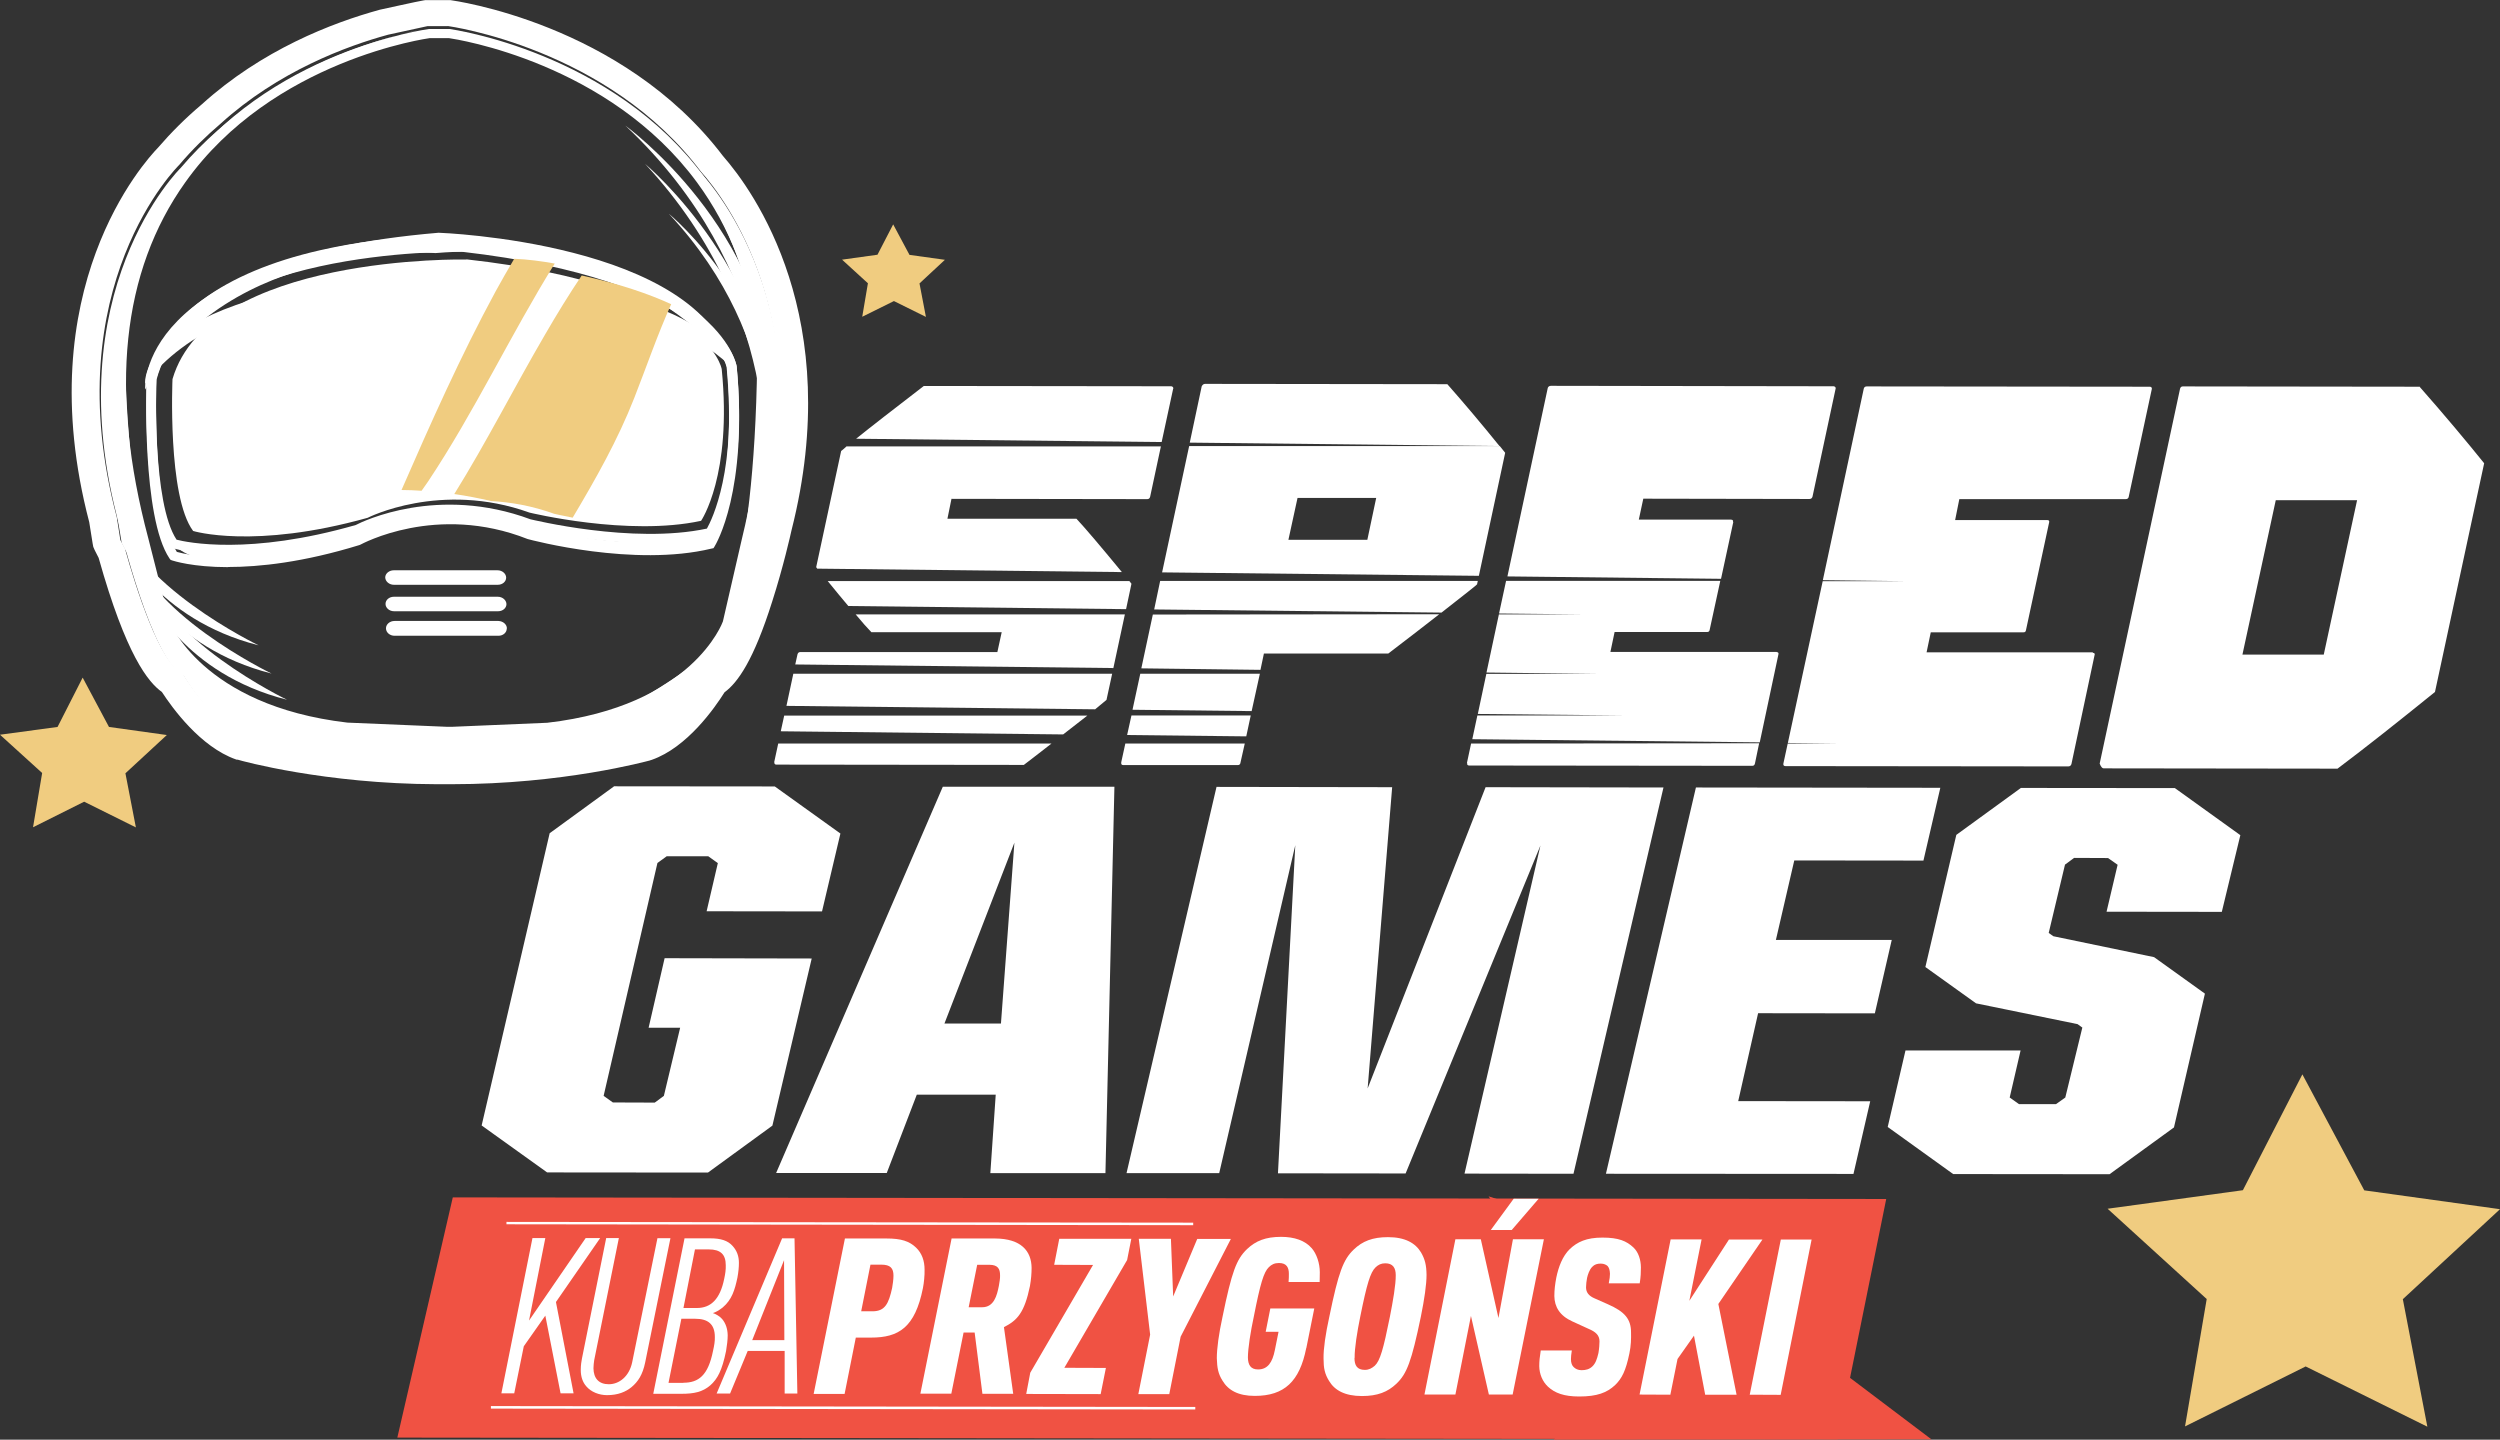 <?xml version="1.0" encoding="UTF-8"?><svg id="Tryb_izolacji" xmlns="http://www.w3.org/2000/svg" viewBox="0 0 167.24 96.31"><rect x="0" y="0" width="167.24" height="96.31" fill="#333333" stroke="none"/><defs><style>.cls-1{fill:#f05243;}.cls-2{fill:#fff;}.cls-3{fill:#f0cc80;}</style></defs><path class="cls-2" d="M51.8,50.99c-.01,.1,.04,.16,.13,.16l16.56,.02c.67-.52,1.3-.99,1.85-1.43h-18.28l-.27,1.25Z"/><path class="cls-2" d="M78.49,26.01c.01-.09-.03-.15-.13-.17l-16.56-.02c-1.99,1.53-3.5,2.7-4.53,3.53l20.44,.22,.77-3.57Z"/><path class="cls-2" d="M75.25,41.1h-18.01c.43,.52,.78,.91,1.05,1.19h8.72l-.29,1.33h-13.16c-.1-.01-.18,.04-.21,.15l-.15,.68,21.28,.24,.77-3.59Z"/><path class="cls-2" d="M74.02,46.82l.38-1.75h-21.33l-.46,2.15,20.65,.23c.29-.24,.56-.46,.76-.63"/><path class="cls-2" d="M72.74,47.87h-20.28l-.23,1.05,18.89,.21c.62-.48,1.16-.9,1.62-1.26"/><path class="cls-2" d="M75.69,39.05c-.05-.07-.09-.12-.14-.18h-20.18c.52,.64,.98,1.2,1.38,1.67l18.58,.21,.36-1.7Z"/><path class="cls-2" d="M72.01,34.7h-8.63l.27-1.33,13.09,.02c.11,0,.17-.05,.2-.16l.72-3.37h-21.03c-.13,.12-.25,.23-.36,.31l-1.67,7.77s.05,.06,.07,.1l20.38,.23c-1.45-1.76-2.46-2.95-3.04-3.57"/><path class="cls-2" d="M77.74,38.29l21.19,.23,1.76-8.23c-.13-.16-.24-.31-.36-.45h-20.78l-1.81,8.45Zm14.32-4.97l-.59,2.79h-5.28l.61-2.8h5.26Z"/><path class="cls-2" d="M98.81,39.08l.05-.22h-21.25l-.4,1.91,19.22,.21c1.58-1.24,2.39-1.87,2.39-1.9"/><path class="cls-2" d="M96.82,25.7l-16.21-.02c-.1,0-.17,.07-.22,.16l-.8,3.77,20.72,.23c-1.26-1.56-2.44-2.95-3.49-4.14"/><path class="cls-2" d="M92.87,43.72c1.38-1.05,2.51-1.93,3.41-2.63l-19.16,.02-.77,3.6,7.97,.1,.23-1.09h8.31Z"/><polygon class="cls-2" points="75.69 47.86 75.4 49.17 83.37 49.26 83.67 47.86 75.69 47.86"/><polygon class="cls-2" points="76.28 45.07 75.76 47.48 83.73 47.57 84.28 45.07 76.28 45.07"/><path class="cls-2" d="M75.01,51.01c-.02,.11,.02,.17,.13,.17h7.67c.09,0,.16-.05,.17-.15l.29-1.29h-7.99l-.28,1.28Z"/><path class="cls-2" d="M115.93,34.91c.03-.09-.02-.14-.13-.15h-6.17l.3-1.4,11.11,.02c.11,0,.18-.05,.21-.16l1.55-7.24c0-.08-.04-.12-.13-.14l-18.92-.03c-.1,0-.18,.05-.21,.14l-2.7,12.61,14.29,.16,.82-3.8Z"/><path class="cls-2" d="M118.85,43.61h-11.12l.28-1.33h6.18c.11,0,.17-.05,.18-.15l.71-3.27h-14.33l-.47,2.18,5.55,.06h-5.56l-.83,3.89,7.56,.09h-7.57l-.57,2.68,9.65,.1h-9.68l-.34,1.59,19.23,.21,1.25-5.89c.02-.09-.01-.14-.12-.15"/><path class="cls-2" d="M98.15,51.04c-.02,.11,.02,.17,.13,.17l18.92,.02c.12,.01,.18-.06,.2-.16l.28-1.35-19.27,.02-.28,1.31Z"/><path class="cls-2" d="M140,43.64h-11.12l.28-1.34h6.18c.11,.01,.18-.04,.19-.15l1.55-7.21c.02-.09-.01-.15-.13-.15h-6.16l.28-1.4h11.12c.12,0,.19-.05,.21-.15l1.55-7.23c0-.09-.04-.13-.13-.14l-18.94-.02c-.1,0-.17,.04-.2,.14l-2.74,12.82,5.54,.07h-5.55l-2.33,10.82,3.42,.04h-3.43l-.29,1.34c-.02,.11,.03,.17,.14,.17l18.92,.02c.11,0,.18-.06,.21-.16l1.55-7.3c.03-.08-.01-.13-.12-.14"/><path class="cls-2" d="M161.83,25.87l-15.81-.02c-.09,0-.15,.05-.18,.14l-5.38,25.09c.08,.21,.17,.32,.26,.32l15.65,.02c1.89-1.42,4.06-3.14,6.52-5.13l3.29-15.3c-1.2-1.49-2.63-3.2-4.33-5.13m-6.4,17.93h-5.44l2.23-10.33h5.44l-2.23,10.33Z"/><path class="cls-2" d="M29.23,49.26v-.06l-6.04-.25c-10.22-1.19-12.39-6.98-12.49-7.23l-1.41-5.57c-2.67-10.01-1.81-18.19,2.56-24.31C17.86,3.41,28.58,1.96,28.69,1.94h1.39c.11,.02,10.86,1.5,17.07,9.94,4.5,6.13,5.55,14.31,3.11,24.32l-1.29,5.55c-.09,.27-2.14,6.06-12.31,7.22l-6.06,.25v.03h-.7l-.67,.03Zm.67-.64h.35l6.36-.27c9.71-1.12,11.73-6.72,11.75-6.78l1.27-5.52c2.4-9.84,1.4-17.84-2.99-23.83C40.73,4.18,30.56,2.63,30.03,2.55h-1.28c-.06,.01-10.51,1.43-16.35,9.64-4.26,5.97-5.1,13.98-2.48,23.82l1.41,5.54s2.15,5.65,11.91,6.79l6.66,.28h.01Z"/><path class="cls-2" d="M15.26,37.08c-2.37,0-3.65-.39-3.75-.42l-.1-.03-.07-.09c-1.85-2.59-1.54-10.92-1.52-11.28v-.06c1.11-3.85,5.12-6.62,11.6-8.02,4.85-1.04,9.45-.94,9.5-.94h.03c17.12,1.97,18.28,8,18.33,8.25,.76,7.81-1.39,11.16-1.5,11.3l-.07,.1-.12,.03c-5.18,1.17-12-.52-12.29-.6-6.12-2.26-11.14,.32-11.2,.35l-.07,.02c-3.76,1.08-6.7,1.38-8.78,1.37m-3.45-.96c.7,.18,4.86,1.07,12-.98,.48-.25,5.5-2.68,11.69-.38,.04,0,6.8,1.69,11.8,.62,.34-.61,2.01-3.97,1.34-10.8,0-.04-1.2-5.82-17.74-7.72-.61-.01-17.92-.2-20.43,8.47-.02,.58-.27,8.34,1.35,10.79"/><path class="cls-2" d="M15.27,37.94c-2.39,0-3.66-.42-3.76-.45l-.1-.04-.07-.09c-1.86-2.75-1.55-11.64-1.53-12.01v-.07c1.1-4.11,5.11-7.06,11.6-8.54,4.86-1.11,9.46-1.01,9.51-1.01h.02c17.14,2.1,18.3,8.53,18.34,8.8,.77,8.32-1.39,11.88-1.48,12.03l-.07,.11-.14,.03c-5.17,1.25-12-.56-12.29-.64-6.12-2.42-11.13,.35-11.18,.37l-.07,.03c-3.76,1.16-6.71,1.47-8.79,1.47m-3.43-1.01c.71,.2,4.85,1.13,11.96-1.05,.51-.27,5.51-2.85,11.72-.4,.02,0,6.78,1.78,11.77,.65,.34-.65,2.01-4.25,1.33-11.54,0-.04-1.19-6.2-17.73-8.23-.64,0-17.92-.19-20.41,9.05-.03,.59-.26,8.9,1.36,11.52"/><path class="cls-2" d="M9.71,26.06s-.77-8.76,19.63-10.49c0,0,17.5,.6,19.62,8.97,0,0-5.93-8.76-19.83-7.61,0,0-13.94-.99-19.42,9.13"/><path class="cls-2" d="M9.71,25.67s-.75-6.32,19.67-7.57c0,0,17.49,.44,19.58,6.49,0,0-5.9-6.33-19.8-5.5,0,0-13.92-.72-19.45,6.58"/><path class="cls-2" d="M33.86,38.64c0,.27-.25,.48-.56,.48h-6.95c-.31,0-.57-.22-.58-.49,0-.26,.26-.48,.57-.48h6.95c.31,0,.57,.23,.57,.49"/><path class="cls-2" d="M33.88,40.41c0,.27-.25,.48-.56,.48h-6.96c-.32,0-.57-.23-.57-.49,0-.27,.25-.48,.56-.48h6.95c.31,0,.57,.22,.58,.49"/><path class="cls-2" d="M33.9,42.05c0,.27-.25,.48-.55,.48h-6.96c-.31,0-.57-.22-.57-.5,0-.26,.25-.49,.57-.49h6.95c.32,.01,.57,.24,.57,.5"/><path class="cls-2" d="M27.95,2.03s-9.68,1.9-15.86,9.2c0,0-8.44,8.25-4.09,23.98,0,0,2.18,9.06,4.29,10.01,0,0,1.95,3.34,4.23,4.14,0,0,13.1,3.67,25.59-.28,0,0,4.16-2.07,5.01-4.29,0,0-5.18,3.97-12.14,4.11,0,0-12.77,.46-16.27-.97,0,0-6.41-3.51-7.12-4.94,0,0-2.74-4.13-3.24-18.74,0,0-1.06-17.48,19.6-22.22"/><path class="cls-2" d="M30.53,2.04s9.73,1.91,16.08,9.23c0,0,8.62,8.27,4.62,23.99,0,0-1.98,9.05-4.07,10,0,0-1.88,3.34-4.13,4.13,0,0-13.03,3.64-25.6-.34,0,0-4.21-2.07-5.1-4.3,0,0,5.27,3.98,12.24,4.15,0,0,12.77,.48,16.24-.94,0,0,6.33-3.49,7.01-4.91,0,0,2.65-4.13,2.83-18.75,0,0,.66-17.47-20.12-22.26"/><path class="cls-2" d="M11.62,36.38s7.47,.9,13.84-1.63c0,0,4.86-1.26,7.56-.47,0,0,7.44,3.32,14.49,1.35v.78s-7.73,.84-12.11-.65c0,0-5.92-2.75-10.6,.1,0,0-10.85,3.43-13.18,.52"/><path class="cls-2" d="M41.83,8.4s9.66,6.99,9.95,17.96l-.46,3.18s.88-11.44-9.49-21.14"/><path class="cls-2" d="M43.15,10.96s9.13,7.62,8.61,18.56l-.7,3.14s1.73-11.34-7.91-21.7"/><path class="cls-2" d="M44.77,14.32s7.6,6.3,7.17,15.36l-.58,2.6s1.43-9.38-6.59-17.95"/><path class="cls-2" d="M10.03,39.97s2.25,5.09,9.17,6.84c0,0-8.63-4.14-9.53-9.07"/><path class="cls-2" d="M9.01,38.22s2.24,5.08,9.16,6.84c0,0-8.63-4.14-9.53-9.06"/><path class="cls-2" d="M8.14,36.32s2.25,5.09,9.16,6.85c0,0-8.64-4.15-9.53-9.07"/><path class="cls-2" d="M31.2,17.36s-17.21-.37-19.66,8c0,0-.35,7.85,1.38,10.16,0,0,4.05,1.25,11.67-.88,0,0,4.87-2.49,10.83-.35,0,0,6.6,1.61,11.48,.55,0,0,2.09-3.03,1.38-10.15,0,0-.91-5.53-17.07-7.34"/><path class="cls-3" d="M28.21,32.82c.14-.2,.28-.41,.42-.6,3.13-4.7,5.51-9.8,8.48-14.59-.9-.16-1.8-.28-2.71-.32-.42,.72-.85,1.45-1.25,2.19-2.34,4.32-4.33,8.79-6.29,13.28,.45,0,.9,.02,1.34,.05"/><path class="cls-3" d="M38.92,18.42c-.86,1.28-1.67,2.6-2.44,3.93-2.07,3.54-3.92,7.21-6.09,10.7,.84,.12,1.65,.28,2.47,.47,1.29,.07,2.71,.31,4.21,.85,0,0,.47,.11,1.24,.26,1.54-2.59,3.02-5.2,4.12-8.01,.82-2.09,1.55-4.23,2.47-6.27-1.5-.69-3.45-1.36-5.98-1.92"/><path class="cls-2" d="M29.95,1.74c.14,.02,10.72,1.48,16.94,9.74,1.64,1.83,7.73,9.87,4.25,23.58,0,0-1.99,9.05-4.07,10,0,0-1.88,3.33-4.13,4.13,0,0-5.47,1.53-12.73,1.51-.16,0-.34,0-.5,0-.17,0-.34,0-.51,0-7.27-.01-12.78-1.55-12.78-1.55-2.27-.79-4.22-4.13-4.22-4.13-1.53-.7-3.11-5.68-3.85-8.35-.2-.34-.3-.55-.3-.55l-.24-1.53C3.69,19.13,11.99,11.03,11.99,11.03c.86-1.02,1.81-1.94,2.77-2.76,3.86-3.5,8.42-5.19,11.21-5.95,.12-.03,2.59-.56,2.62-.57h1.36m.08-1.74h-1.59l-.12,.02c-.25,.03-2.89,.62-2.91,.62-3.21,.88-7.89,2.69-11.91,6.33-1.09,.92-2.06,1.89-2.93,2.9-.86,.89-8.69,9.44-4.6,25.05l.23,1.44,.04,.21,.09,.21s.11,.23,.27,.53c1.83,6.52,3.32,8.32,4.23,8.97,.69,1.06,2.57,3.67,4.95,4.51l.06,.02h.07c.23,.08,5.84,1.62,13.29,1.64h1.02c7.45,0,13.02-1.53,13.26-1.59l.05-.02,.07-.02c2.37-.83,4.21-3.47,4.87-4.52,.88-.65,1.94-2.12,3.19-6.08,.74-2.31,1.23-4.48,1.29-4.76,3.6-14.2-2.53-22.69-4.59-25.04C41.59,1.52,30.25,.03,30.14,.01h-.11Z"/><polygon class="cls-3" points="5.53 45.33 7.29 48.63 11.16 49.17 8.39 51.73 9.09 55.35 5.63 53.63 2.21 55.34 2.82 51.71 0 49.15 3.85 48.63 5.53 45.33"/><polygon class="cls-3" points="59.75 15.01 60.84 17.05 63.21 17.38 61.51 18.96 61.94 21.2 59.8 20.14 57.68 21.19 58.06 18.95 56.33 17.37 58.7 17.04 59.75 15.01"/><polygon class="cls-1" points="26.58 96.17 30.29 80.1 126.18 80.21 122.93 96.28 26.58 96.17"/><polygon class="cls-1" points="103.93 96.31 129.21 96.29 113.83 84.67 99.58 80.03 107.91 92.28 103.93 96.31"/><polygon class="cls-2" points="35.62 82.82 36.48 82.82 35.39 88.34 39.18 82.82 40.15 82.82 37.19 87.1 38.37 93.21 37.5 93.21 36.48 88.01 35.04 90.06 34.4 93.21 33.54 93.21 35.62 82.82"/><path class="cls-2" d="M40.54,82.82h.86l-1.65,8.17c-.02,.15-.05,.35-.05,.54,.01,.67,.35,1.07,1.03,1.07s1.36-.51,1.56-1.47l1.69-8.3h.87l-1.69,8.31c-.17,.83-.48,1.29-.91,1.65-.39,.32-.91,.54-1.64,.54-.53,0-1.07-.21-1.39-.59-.24-.27-.37-.64-.37-1.1,0-.31,.05-.62,.08-.76l1.62-8.05Z"/><path class="cls-2" d="M45.78,82.84h1.74c.7,0,1.17,.15,1.49,.51,.29,.32,.42,.69,.42,1.13,0,.29-.03,.61-.1,.99-.17,.8-.36,1.47-.99,2-.23,.18-.46,.31-.65,.37,.2,.06,.48,.23,.62,.4,.25,.3,.36,.67,.37,1.08,0,.34-.05,.67-.11,1.06-.27,1.31-.57,1.86-1.05,2.29-.52,.45-1.09,.57-1.95,.57h-1.87l2.09-10.39Zm.84,4.66c.92,0,1.55-.57,1.83-1.97,.07-.32,.11-.61,.1-.89,0-.72-.34-1.06-1.14-1.06h-.92l-.77,3.92h.9Zm-.91,5c1.02,0,1.66-.48,1.99-2.14,.08-.35,.13-.65,.12-.92,0-.86-.46-1.22-1.31-1.22h-.93l-.86,4.29h1Z"/><path class="cls-2" d="M52.49,93.23v-2.86h-2.47l-1.18,2.85h-.9l4.38-10.38h.83l.19,10.38h-.84Zm-.04-8.93l-2.13,5.35h2.15l-.02-5.35Z"/><path class="cls-2" d="M56.52,82.85h2.79c.98,0,1.52,.18,1.97,.61,.4,.38,.57,.9,.57,1.47,.01,.4-.04,.88-.11,1.24-.53,2.65-1.63,3.31-3.47,3.31h-1.02l-.75,3.77h-2.07l2.09-10.39Zm1.85,4.87c.84,0,1.08-.52,1.31-1.56,.04-.23,.09-.57,.09-.82,0-.5-.2-.74-.82-.74h-.72l-.62,3.12h.76Z"/><path class="cls-2" d="M63.66,82.85h2.91c1.74,.01,2.43,.84,2.44,1.97,0,.35-.03,.75-.11,1.21-.37,1.79-.85,2.3-1.74,2.75l.62,4.46h-2.06l-.52-4.1h-.74l-.82,4.09h-2.07l2.09-10.39Zm2.04,4.6c.79,0,.99-.77,1.12-1.43,.04-.25,.09-.49,.08-.71,0-.42-.14-.7-.71-.7h-.82l-.57,2.84h.9Z"/><polygon class="cls-2" points="68.92 91.83 73.12 84.62 70.52 84.61 70.86 82.87 75.68 82.87 75.4 84.29 71.2 91.5 73.98 91.51 73.63 93.26 68.65 93.25 68.92 91.83"/><polygon class="cls-2" points="76.94 89.28 76.18 82.87 78.33 82.87 78.48 86.73 80.09 82.88 82.34 82.88 78.98 89.42 78.22 93.26 76.15 93.26 76.94 89.28"/><path class="cls-2" d="M87.38,90.19c-.44,2.22-1.46,3.19-3.44,3.19-1.11,0-1.78-.38-2.16-1.02-.29-.46-.36-.85-.38-1.5,0-.64,.13-1.62,.39-2.81,.61-2.97,.92-3.81,1.63-4.49,.58-.55,1.24-.82,2.28-.82,.88,0,1.6,.24,2.05,.76,.33,.38,.54,1.01,.54,1.61,0,.2,0,.41-.01,.65h-2.08c.02-.23,.02-.37,.02-.55,0-.39-.13-.72-.66-.72-.3,0-.5,.1-.68,.28-.34,.33-.57,1.09-1,3.28-.22,1.02-.4,2.15-.4,2.77,.01,.48,.18,.79,.68,.79,.65,0,.96-.48,1.12-1.28l.25-1.24h-.86l.31-1.56h2.94l-.53,2.64Z"/><path class="cls-2" d="M90.56,83.59c.58-.56,1.26-.83,2.29-.83,1.14,0,1.83,.39,2.21,1.02,.27,.47,.36,.85,.37,1.5,0,.64-.14,1.62-.38,2.8-.62,2.98-.93,3.82-1.64,4.49-.58,.55-1.26,.82-2.3,.82-1.15,0-1.83-.39-2.2-1.01-.29-.47-.37-.85-.37-1.51-.01-.64,.13-1.62,.39-2.8,.61-2.97,.93-3.81,1.63-4.48m.05,7.26c0,.48,.17,.79,.69,.79,.28,0,.47-.11,.67-.28,.35-.33,.57-1.09,1.01-3.28,.2-1.02,.4-2.15,.39-2.78,0-.48-.19-.79-.7-.79-.28,0-.47,.1-.65,.27-.35,.34-.58,1.1-1.02,3.28-.21,1.02-.39,2.15-.38,2.77"/><path class="cls-2" d="M97.38,82.9h1.68l1.18,5.27,.97-5.27h2.07l-2.09,10.39h-1.59l-1.2-5.26-1.04,5.26h-2.07l2.07-10.39Zm3.88-2.71h1.67l-1.8,2.09h-1.4l1.53-2.09Z"/><path class="cls-2" d="M105.15,90.33c-.04,.25-.06,.45-.06,.59,0,.25,.07,.43,.18,.53,.12,.12,.29,.21,.53,.21,.28,0,.52-.06,.72-.25,.21-.2,.31-.47,.41-.9,.05-.29,.07-.6,.07-.78,0-.41-.26-.64-.74-.84l-1.07-.49c-.85-.38-1.2-.98-1.21-1.7,0-.43,.05-.8,.13-1.23,.15-.73,.42-1.44,.9-1.91,.51-.48,1.11-.77,2.19-.77s1.61,.23,2.07,.66c.33,.31,.5,.82,.5,1.35,0,.28-.01,.64-.08,1.05h-2.07c.06-.29,.08-.49,.08-.64-.01-.25-.06-.41-.16-.52-.08-.07-.23-.16-.45-.16-.24,0-.42,.05-.58,.22-.18,.18-.29,.51-.34,.73-.04,.22-.07,.44-.07,.64,0,.34,.19,.57,.56,.73l.88,.39c1.17,.51,1.57,1.01,1.57,1.9,.01,.41,0,.88-.11,1.4-.24,1.16-.5,1.67-.95,2.11-.55,.52-1.22,.77-2.41,.77-1.01,0-1.63-.23-2.09-.66-.36-.34-.57-.83-.58-1.37,0-.31,.03-.63,.1-1.05h2.08Z"/><polygon class="cls-2" points="111.76 82.91 113.83 82.91 113.01 87.02 115.66 82.92 117.9 82.92 114.95 87.23 116.17 93.3 114.07 93.3 113.32 89.35 112.22 90.91 111.74 93.3 109.68 93.29 111.76 82.91"/><polygon class="cls-2" points="119.13 82.92 121.19 82.92 119.12 93.31 117.05 93.3 119.13 82.92"/><polygon class="cls-2" points="79.82 81.96 33.88 81.9 33.88 81.74 79.82 81.79 79.82 81.96"/><polygon class="cls-2" points="79.96 94.29 32.84 94.23 32.84 94.06 79.96 94.12 79.96 94.29"/><polygon class="cls-2" points="32.22 75.29 36.77 55.74 41.08 52.6 51.83 52.61 56.22 55.76 54.99 60.97 47.27 60.96 48.02 57.74 47.38 57.28 44.6 57.28 43.98 57.73 40.38 73.31 41 73.75 43.8 73.76 44.41 73.31 45.5 68.75 43.39 68.75 44.46 64.1 54.3 64.12 51.67 75.3 47.36 78.44 36.6 78.43 32.22 75.29"/><path class="cls-2" d="M63.06,52.63h11.49l-.6,25.85h-7.7l.36-5.25h-5.28l-2.01,5.24h-7.4l11.15-25.84Zm.12,15.84h3.78l.9-12.1-4.68,12.1Z"/><polygon class="cls-2" points="81.38 52.64 93.13 52.66 91.49 72.81 99.38 52.66 111.28 52.68 105.26 78.52 97.97 78.51 103.05 56.56 94.03 78.5 85.49 78.49 86.65 56.54 81.56 78.48 75.36 78.48 81.38 52.64"/><polygon class="cls-2" points="113.45 52.68 129.8 52.7 128.67 57.57 120.03 57.56 118.8 62.88 126.55 62.88 125.42 67.79 117.61 67.78 116.28 73.66 125.11 73.67 123.99 78.53 107.43 78.52 113.45 52.68"/><polygon class="cls-2" points="126.28 75.39 127.47 70.27 135.17 70.27 134.44 73.42 135.06 73.86 137.54 73.86 138.16 73.42 139.3 68.74 138.98 68.51 132.19 67.12 128.8 64.69 130.87 55.85 135.19 52.71 145.49 52.72 149.87 55.87 148.63 61 140.92 60.99 141.66 57.85 141.02 57.4 138.75 57.39 138.14 57.84 137.05 62.41 137.36 62.63 144.1 64.03 147.5 66.47 145.43 75.42 141.12 78.55 130.66 78.54 126.28 75.39"/><polygon class="cls-3" points="154.02 71.87 158.16 79.63 167.24 80.89 160.74 86.91 162.38 95.44 154.24 91.41 146.17 95.42 147.62 86.9 140.99 80.86 150.04 79.62 154.02 71.87"/></svg>